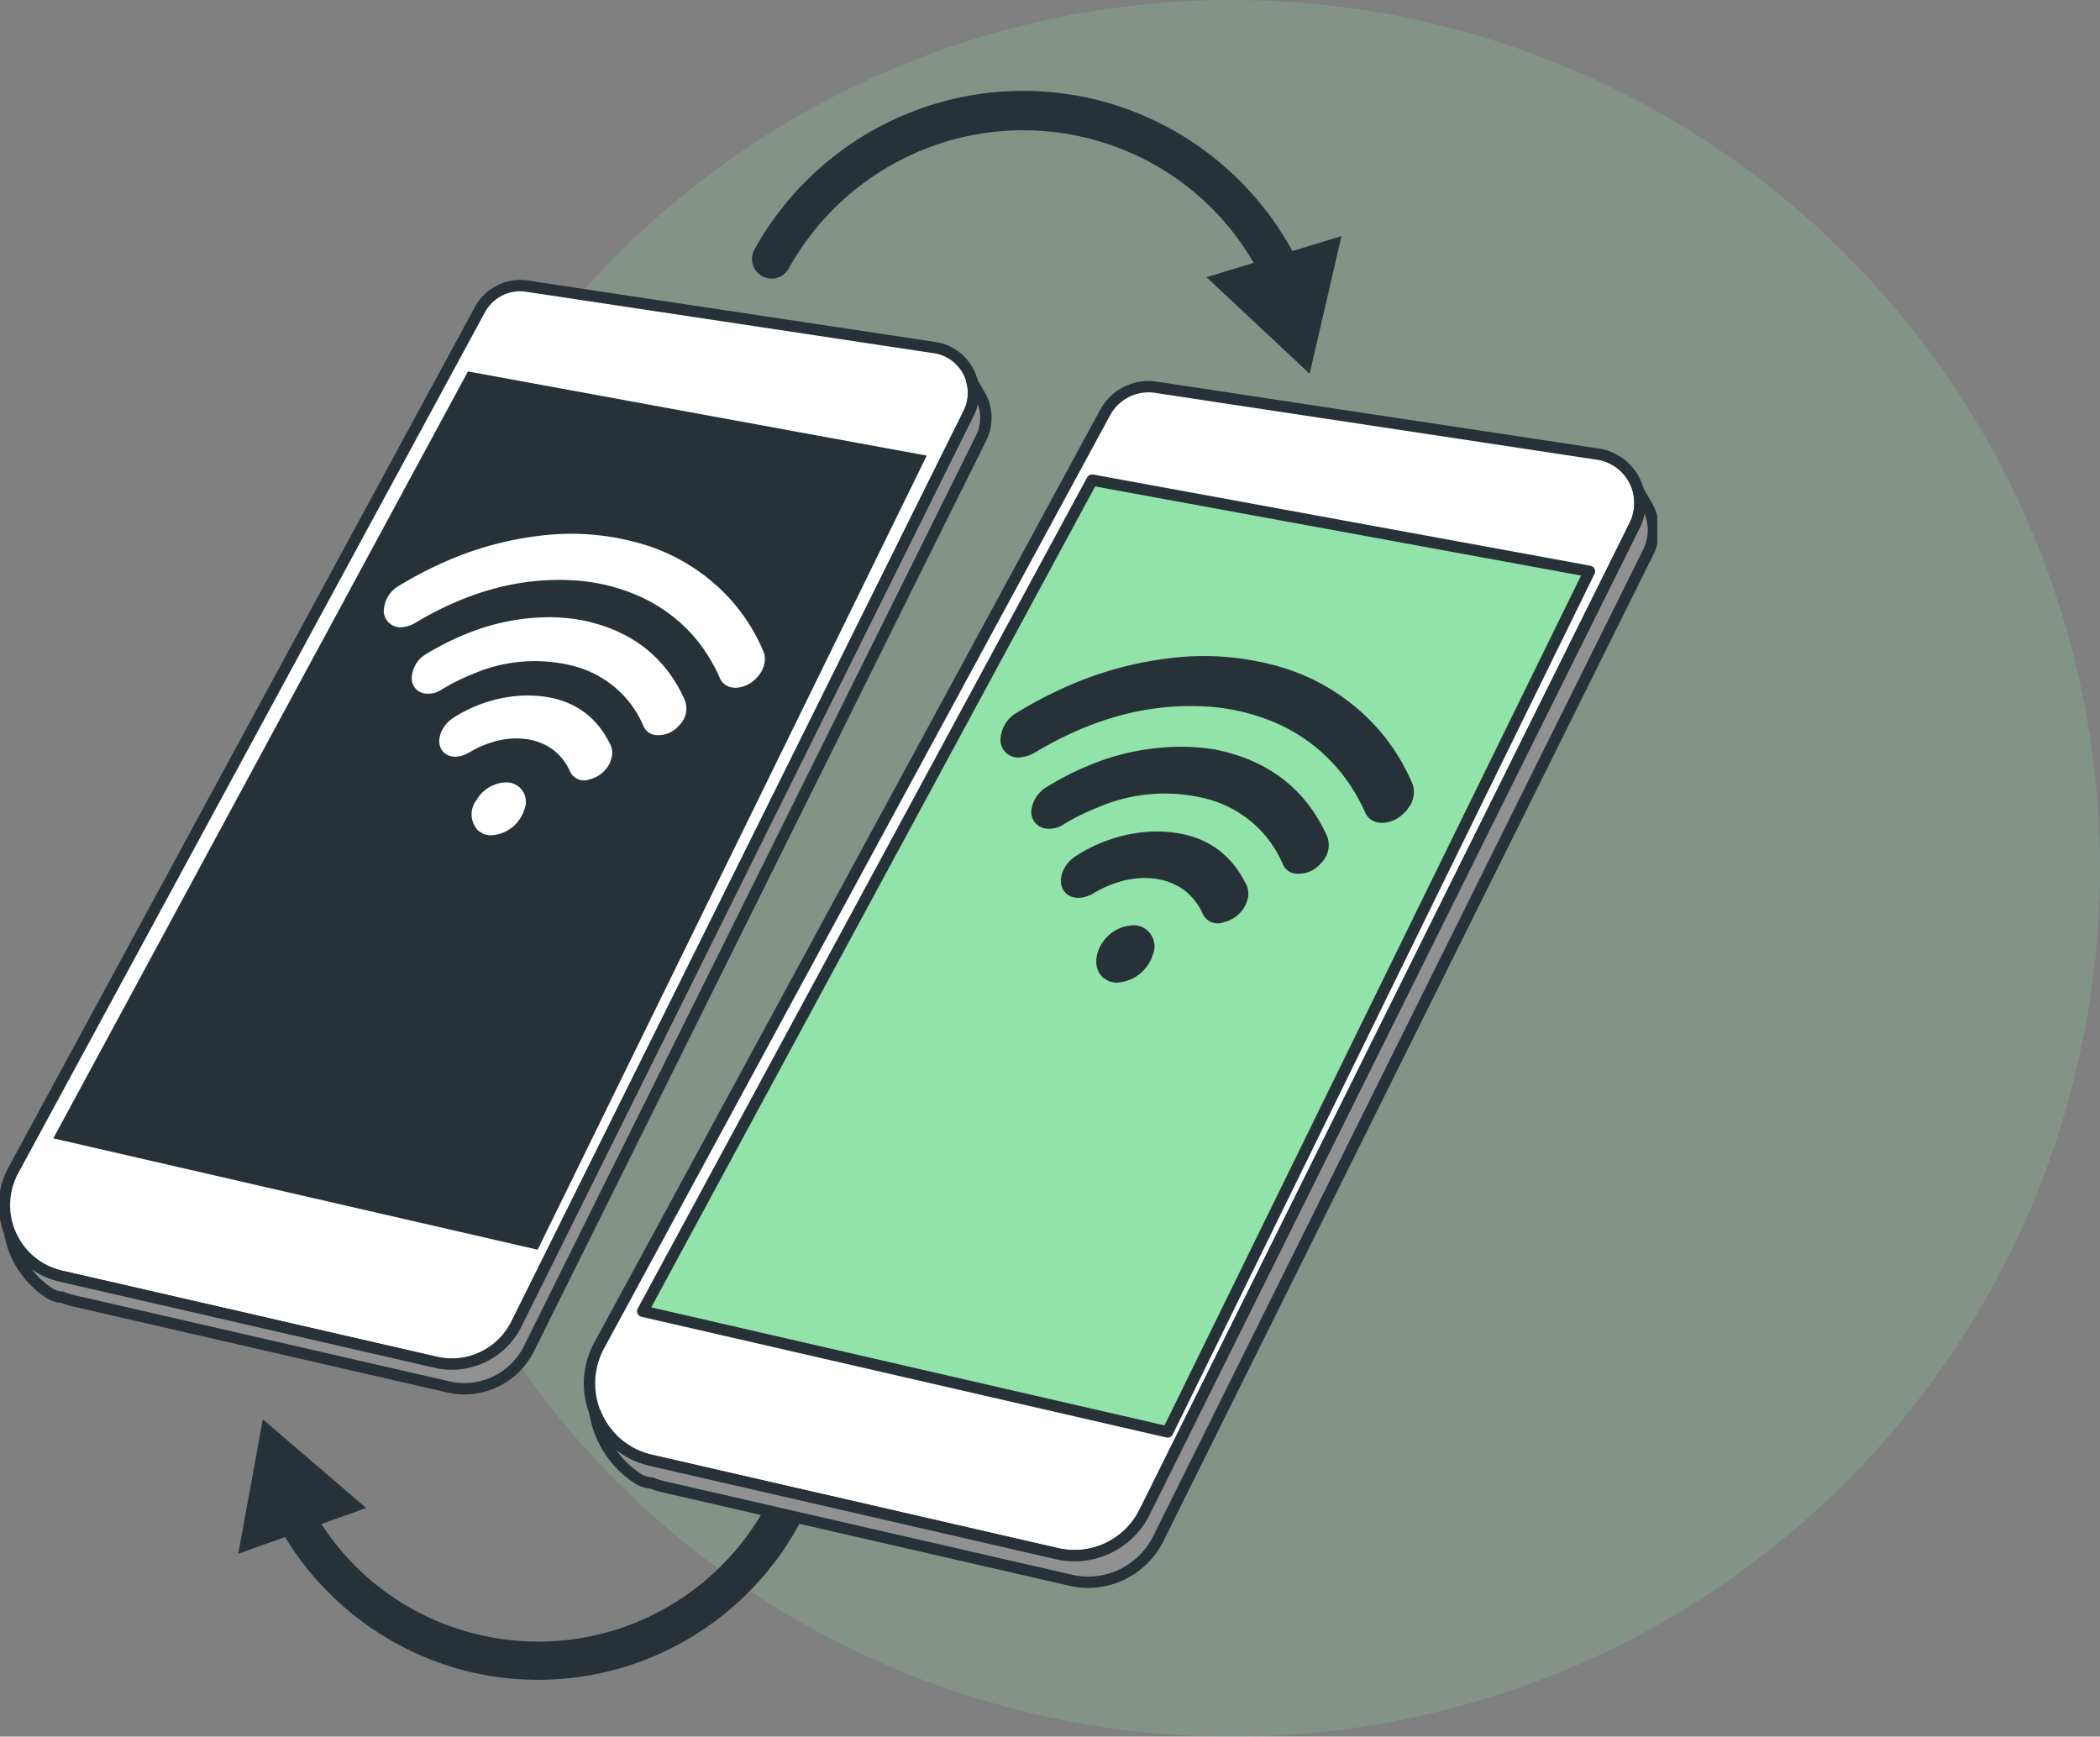 <svg xmlns="http://www.w3.org/2000/svg" width="185" height="153" fill="none"><rect width="100%" height="100%" fill="#808080" stroke="none"/><circle cx="108.5" cy="76.5" r="76.5" fill="#92E3A9" fill-opacity=".2"/><g clip-path="url(#a)"><path fill="#263238" d="m115.371 32.93 2.807-12.13-4.324 1.319A27.187 27.187 0 0 0 98.408 9.304a26.982 26.982 0 0 0-18.214.603 27.155 27.155 0 0 0-13.72 12.057 1.73 1.73 0 0 0 2.142 2.458c.37-.148.678-.42.87-.771A23.698 23.698 0 0 1 81.45 13.138a23.548 23.548 0 0 1 15.882-.535 23.326 23.326 0 0 1 13.109 10.554l-4.148 1.267 9.079 8.506Zm-92.216 92.114-2.162 11.842 4.118-1.473a26.271 26.271 0 0 0 15.498 11.681 26.092 26.092 0 0 0 17.564-1.426 26.28 26.28 0 0 0 12.698-12.28 1.68 1.68 0 0 0-.732-2.21 1.413 1.413 0 0 0-.308-.117 1.657 1.657 0 0 0-1.127.075 1.673 1.673 0 0 0-.822.779 22.919 22.919 0 0 1-11.075 10.69 22.76 22.76 0 0 1-15.304 1.241 22.61 22.61 0 0 1-13.19-9.574l3.95-1.414-9.108-7.814Z"/><path fill="#fff" stroke="#263238" stroke-linecap="round" stroke-linejoin="round" d="M97.353 36.355 52.78 118.548a6.971 6.971 0 0 0 1.687 8.708 6.89 6.89 0 0 0 2.841 1.396l35.81 8.234a6.877 6.877 0 0 0 4.5-.494 6.927 6.927 0 0 0 3.23-3.188l43.159-86.906a4.388 4.388 0 0 0-1.365-5.525 4.333 4.333 0 0 0-1.888-.765l-38.931-5.892a4.333 4.333 0 0 0-2.586.411c-.8.4-1.458 1.039-1.884 1.828Z"/><path fill="#92E3A9" stroke="#263238" stroke-linecap="round" stroke-linejoin="round" d="m96.21 42.298-39.59 73.223 46.243 10.635 37.158-75.822-43.811-8.036Z"/><path fill="#919191" stroke="#263238" stroke-linecap="round" stroke-linejoin="round" d="m145.15 44.655-.073-.125-.733-1.252a4.444 4.444 0 0 1-.337 3.012l-43.159 86.906a6.925 6.925 0 0 1-3.23 3.189 6.877 6.877 0 0 1-4.5.494l-35.81-8.234a6.85 6.85 0 0 1-2.926-1.468 6.9 6.9 0 0 1-1.917-2.664h-.044a8.53 8.53 0 0 0 3.664 5.679c.39.279.854.44 1.333.464.337.139.685.249 1.04.331l35.861 8.234a6.881 6.881 0 0 0 4.5-.496 6.935 6.935 0 0 0 3.231-3.186l43.159-86.907a4.365 4.365 0 0 0-.059-3.977Z"/><path fill="#263238" d="m124.252 70.911-.198.295c-1.092 1.524-3.173 1.745-3.781.39a15.904 15.904 0 0 0-2.198-3.601 15.044 15.044 0 0 0-6.228-4.53 18.014 18.014 0 0 0-5.628-1.222c-4.997-.295-9.982 1.038-14.955 3.999-.426.274-.911.44-1.414.486a1.546 1.546 0 0 1-1.557-.863 1.569 1.569 0 0 1-.158-.61 2.876 2.876 0 0 1 1.465-2.482 37.819 37.819 0 0 1 3.84-2.048 31.59 31.59 0 0 1 9.929-2.776 24.157 24.157 0 0 1 8.522.567 18.4 18.4 0 0 1 9.525 5.723 17.697 17.697 0 0 1 2.997 4.787c.172.414.192.876.059 1.303a.444.444 0 0 0 0 .104c-.11.161-.11.353-.22.478ZM97.814 86.503a4.03 4.03 0 0 1-.644-.383c-.733-.64-.799-1.864-.132-2.946a3.396 3.396 0 0 1 2.931-1.657 1.85 1.85 0 0 1 1.459.88 1.87 1.87 0 0 1 .131 1.705 3.499 3.499 0 0 1-1.203 1.743 3.47 3.47 0 0 1-1.985.724h-.087l-.47-.066Z"/><path fill="#263238" d="M106.974 66.02c4.748.936 8.06 3.477 9.951 7.683a2.22 2.22 0 0 1-.557 2.349 2.565 2.565 0 0 1-2.36.898 1.389 1.389 0 0 1-1.011-.84 9.915 9.915 0 0 0-1.898-2.9 10.074 10.074 0 0 0-4.506-2.755 14.827 14.827 0 0 0-9.885.685 19.089 19.089 0 0 0-2.982 1.472 2.33 2.33 0 0 1-1.605.384 1.463 1.463 0 0 1-.938-.526 1.478 1.478 0 0 1-.33-1.028 2.8 2.8 0 0 1 1.393-2.129 25.887 25.887 0 0 1 3.663-1.87 21.044 21.044 0 0 1 8.258-1.65c.94.003 1.879.08 2.807.228Z"/><path fill="#263238" d="M109.81 79.55a2.884 2.884 0 0 1-1.979 1.694 1.46 1.46 0 0 1-1.876-.736 5.376 5.376 0 0 0-1.465-1.952c-2.037-1.642-5.247-1.598-8.126.125-1.026.619-2.06.523-2.572-.11-.733-.884-.206-2.43 1.047-3.19a13.45 13.45 0 0 1 6.493-2.113c3.971-.155 6.778 1.355 8.382 4.522.234.389.315.85.227 1.296-.036.155-.095.332-.131.464Z"/><path fill="#fff" stroke="#263238" stroke-linecap="round" stroke-linejoin="round" d="M42.294 27.252 1.172 103.11a6.437 6.437 0 0 0 1.558 8.033 6.387 6.387 0 0 0 2.62 1.291l33.046 7.593a6.338 6.338 0 0 0 4.15-.451 6.384 6.384 0 0 0 2.98-2.937l39.824-80.21a4.06 4.06 0 0 0-1.263-5.096 4.01 4.01 0 0 0-1.74-.708l-35.905-5.413a4.012 4.012 0 0 0-2.394.364 4.04 4.04 0 0 0-1.754 1.676Z"/><path fill="#263238" d="M41.224 32.724 4.697 100.29l42.668 9.81 34.278-69.96-40.419-7.416Z"/><path fill="#919191" stroke="#263238" stroke-linecap="round" stroke-linejoin="round" d="M86.376 34.904s-.051-.074-.073-.118l-.674-1.156a3.995 3.995 0 0 1-.3 2.784l-39.825 80.211a6.379 6.379 0 0 1-2.98 2.937 6.332 6.332 0 0 1-4.15.451L5.327 112.42a6.332 6.332 0 0 1-2.698-1.355 6.385 6.385 0 0 1-1.772-2.453 7.911 7.911 0 0 0 3.393 5.244c.36.259.788.407 1.23.427.311.131.633.234.96.31l33.04 7.593a6.339 6.339 0 0 0 4.15-.451 6.384 6.384 0 0 0 2.98-2.937l39.825-80.211a4.03 4.03 0 0 0-.059-3.683Z"/><path fill="#fff" d="m67.098 59.135-.183.272c-1.004 1.407-2.932 1.606-3.488.354a15.003 15.003 0 0 0-1.993-3.322 13.925 13.925 0 0 0-5.752-4.176 16.555 16.555 0 0 0-5.188-1.134c-4.607-.275-9.209.953-13.805 3.683a2.7 2.7 0 0 1-1.297.449 1.459 1.459 0 0 1-1.428-.8 1.478 1.478 0 0 1-.155-.555 2.646 2.646 0 0 1 1.326-2.29 33.418 33.418 0 0 1 3.54-1.886 29.137 29.137 0 0 1 9.159-2.563c2.63-.3 5.293-.123 7.862.523 3.4.81 6.47 2.65 8.793 5.273a16.607 16.607 0 0 1 2.763 4.419c.157.382.175.807.05 1.2v.096c-.094.155-.138.324-.204.457ZM42.705 73.519a3.622 3.622 0 0 1-.594-.354 2.067 2.067 0 0 1-.117-2.703 3.102 3.102 0 0 1 2.733-1.532 1.701 1.701 0 0 1 1.348.812 1.722 1.722 0 0 1 .117 1.574 3.24 3.24 0 0 1-1.108 1.603 3.214 3.214 0 0 1-1.823.673h-.08l-.476-.073Z"/><path fill="#fff" d="M51.153 54.62c4.397.862 7.46 3.204 9.189 7.085a2.071 2.071 0 0 1-.52 2.21 2.39 2.39 0 0 1-2.199.824 1.302 1.302 0 0 1-.938-.773 9.034 9.034 0 0 0-1.744-2.68 9.252 9.252 0 0 0-4.162-2.542 13.695 13.695 0 0 0-9.115.634 18.08 18.08 0 0 0-2.755 1.37c-.43.292-.95.417-1.466.353a1.333 1.333 0 0 1-.883-.496 1.345 1.345 0 0 1-.282-.977 2.558 2.558 0 0 1 1.26-2.003 24.18 24.18 0 0 1 3.4-1.724c2.412-1.013 5-1.531 7.614-1.524.872.015 1.741.096 2.601.243Z"/><path fill="#fff" d="M53.776 67.104a2.695 2.695 0 0 1-1.832 1.56 1.37 1.37 0 0 1-1.729-.699 4.867 4.867 0 0 0-1.355-1.804c-1.876-1.51-4.837-1.473-7.496.118-.946.567-1.898.486-2.367-.103-.652-.81-.19-2.21.96-2.946a12.414 12.414 0 0 1 6-1.945c3.665-.14 6.259 1.252 7.739 4.169.214.36.29.788.212 1.2-.051.162-.102.324-.132.45Z"/></g><defs><clipPath id="a"><path fill="#fff" d="M0 8h146v140H0z"/></clipPath></defs></svg>